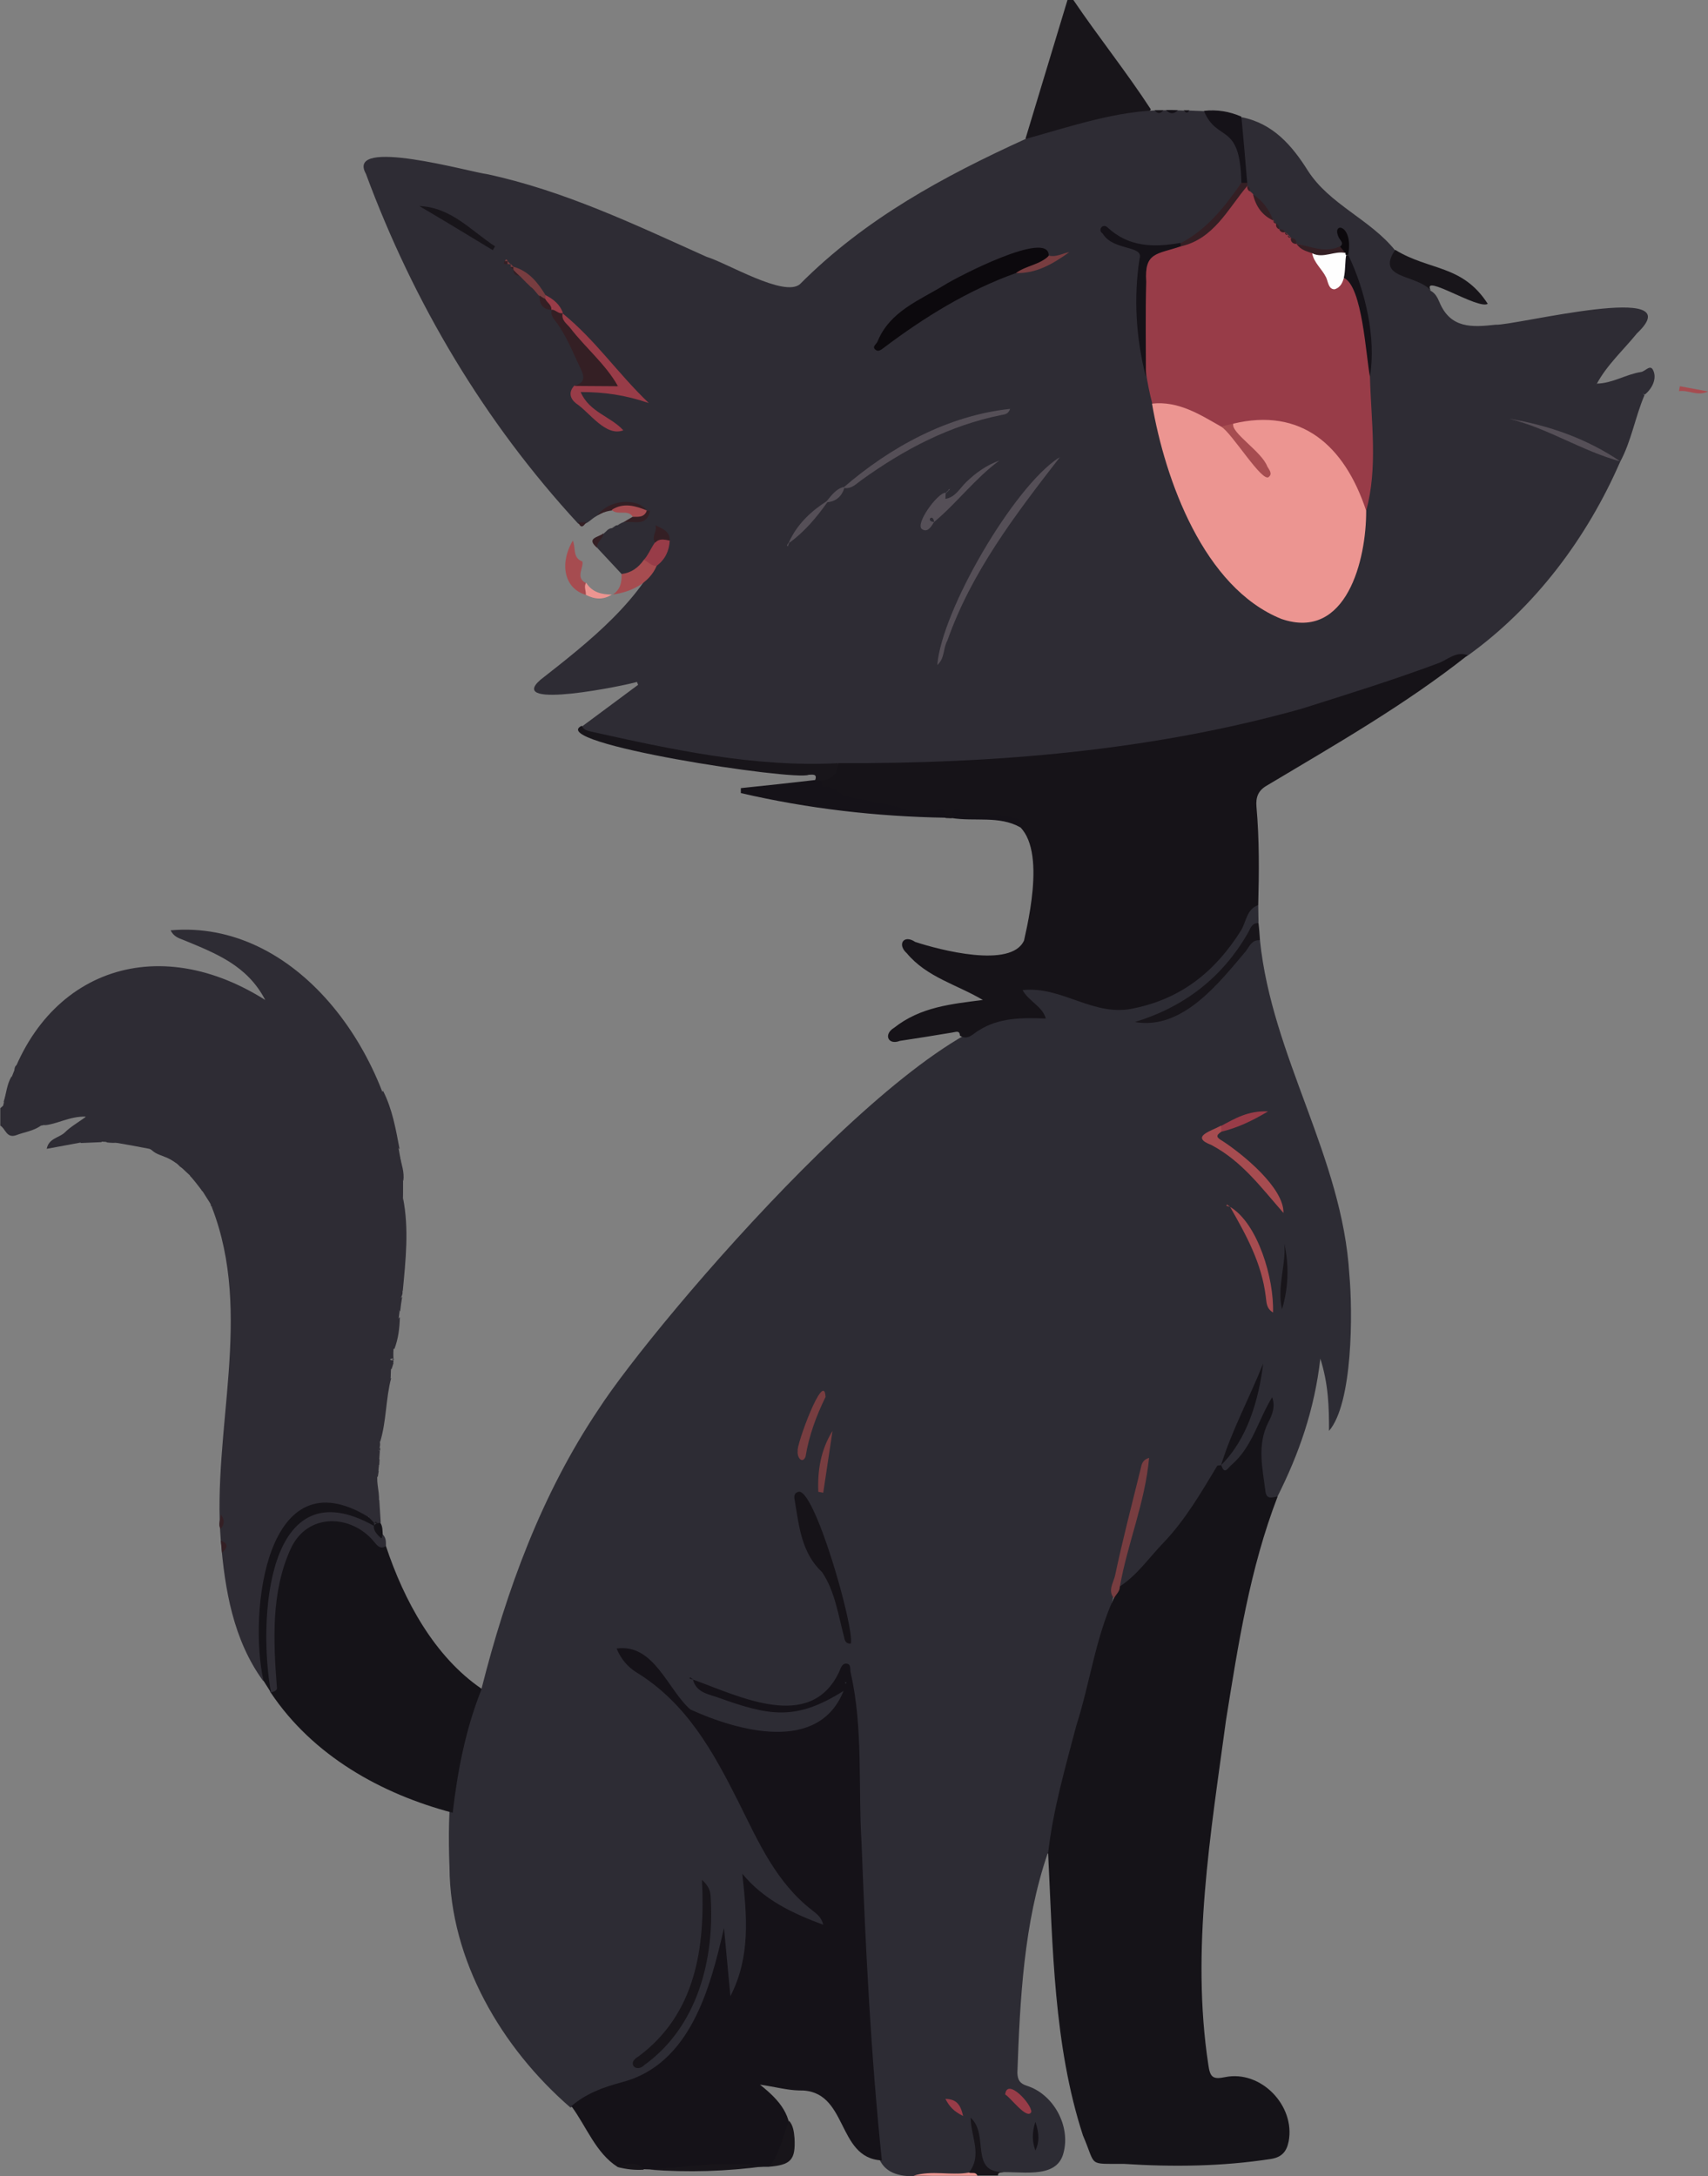 <?xml version="1.0" encoding="utf-8"?>
<!-- Generator: Adobe Illustrator 27.8.1, SVG Export Plug-In . SVG Version: 6.00 Build 0)  -->
<svg version="1.1" baseProfile="tiny" id="Layer_1" xmlns="http://www.w3.org/2000/svg" xmlns:xlink="http://www.w3.org/1999/xlink"
	 x="0px" y="0px" viewBox="0 0 588.6 749.9" overflow="visible" xml:space="preserve">
<rect x="0" y="0" width="588.6" height="749.9" fill="#808080" stroke="none"/>
<g>
	<path fill="#2D2C34" d="M433.6,311.9c0,2,0.1,4,0.1,6c-8.7,15.3-21,28.1-38.2,33.9c14.1-3,24.1-13.6,32.6-24.4
		c1.5-2,2.5-5.1,6.1-3.4c4.1,40.2,28.4,74.7,30.8,115.2c1.2,13,1.2,44.4-7,53.9c0-8.3-0.2-16.1-3-24.9c-2,17.6-7.4,32.9-14.8,47.6
		c-3.8,1.8-4.6,1.4-5.6-2.9c-2.4-10.1-1.4-17.7,2.8-27.3c0,1.9-13.3,28.9-17,19.7c6.4-9.5,11.4-22.9,14.2-33.1
		c-7.4,26.8-24.7,53.6-44.8,73.4c-1.2,1.3-2.6,2.8-4.6,0.9c1.1-13.6,6.8-26.5,9.1-40c-9,43.3-23.4,85.2-31.3,128.8
		c-0.1,1.4,0.1,3.1-2,3.5c-8.2,24-9.5,50.3-10.4,75.5c0.1,2.6,0.9,3.7,3.3,4.5c9.2,2.9,15.1,13.9,12.6,23.1
		c-2.4,9.7-15.8,5.9-23.2,6.8c-8.1,1.9-5.5-8.9-7.1-13.6c0.3,4.6,3.3,13.2-3.4,14.3c-9.4-1.7-26.2,5.4-30.2-6.4
		c-7.7-54.8-4.2-111.1-11.3-165.7c-12.9,18.8-36.9,11.5-53.1,1.5c13.2,8.2,33.6,15.9,47.3,4.9c1.3-1.1,3-2.9,4.8-1.9
		c1.3,0.8,1,2,0.6,3.1c-5.2,13.3-22.3,15.3-34.5,12.1c-28.6-3.8-24.8-23.8-41.8-27.7c1.8,3.4,4.1,5.2,6.5,6.9
		c26,16.6,32.7,48,50,71.8c2.1,4.4,15,11.3,12.6,15.5c-1.3,1.7-3.4,0.3-5-0.5c-7.6-3.6-15.8-6.4-21.3-13.9c1,12.1,1.8,24.4-2.2,36
		c-0.6,1.5-1.1,3.8-2.9,3.6c-4.2-0.6-2.8-16.1-3.4-20.4c-1.9,18.8-10.1,39.4-27.5,47.9c-8.2,3.4-17,5.5-24.8,10.1
		c-23.7-20.5-41.5-50.7-41.7-82.8c-0.8-20.4,0.2-43.5,11-61.4c8.6-34,20.7-67.2,40.4-96.5c19.2-29.8,117.3-144.8,151.3-135.5
		c-0.9-4.5-6.4-4.8-5.7-8.9c2.8-3.1,8.7-1.1,12.3-0.1c11.3,4.4,24.2,8.1,35.7,2.4c13.1-5.6,22.4-15.2,29-27.7
		C429.9,313.9,430.1,310.8,433.6,311.9z"/>
	<path fill="#18151A" d="M369.9,0c8.6,12.7,18.3,24.8,26.7,37.7c-1.2,1.9-3.3,2.2-5.2,2.4c-11,1.1-21.5,4.3-31.9,7.6
		c-2,0.6-4,1.9-6.1,0.1c4.8-16,9.7-31.9,14.5-47.9C368.5,0,369.2,0,369.9,0z"/>
	<path fill="#18151A" d="M333.9,748.7c4.7-6,0.7-12.2,0.6-18.9c6.5,5.8-0.5,18.9,11.3,18.7c-0.7,0.3-1.9-0.1-1.9,1.2
		c-2.3,0-4.7,0-7,0C336.1,748.8,334.7,749.8,333.9,748.7z"/>
	<path fill="#2E2C34" d="M14.1,387.9c-2.6,1.9-5.7,2.2-8.5,3.3c-3.4,1.2-3.7-2.3-5.5-3.3c0-2,0-4,0-6c0.4-0.3,0.8-0.7,1.1-1
		c1.3-0.2,2,0.8,2,1.7C3.6,391.5,10.2,384.7,14.1,387.9z"/>
	<path fill="#EC9591" d="M333.9,748.7c1,0.4,2.4-0.4,2.9,1.1c-7.3,0-14.7,0-22,0C321.1,747.8,327.6,749.8,333.9,748.7z"/>
	<path fill="#2E2C34" d="M353.4,47.9c15.5-4.3,31.8-9.9,47.5-9.9c2.3-0.1,4.7,0,7,0.1c0.7,0.6,1.3,0.6,2,0c1.7,0.1,3.3,0.1,5,0.2
		c9.1,6.5,14.6,12.7,13.8,24.5c-8,17.5-28.4,30.7-45.7,18.8c4,4,12.5,2,10.8,9.4c-1.5,12.3-0.2,24.5,1.6,36.7
		c5.7,27.1,12.3,54.1,31.9,75.2c7.9,10.1,28.9,16.2,35.4,1.6c10-21.7,9.3-46.8,8-70.2c2.9-18.7-3.8-35.3-7.9-53
		c2.8,8-10.2,6.7-14.4,4.2c-2.3-0.9-3.8-3.1-5.6-4.7c0,0-0.4-0.3-0.4-0.3c-2.3-1.1-3.3-3.6-4.9-5.4c-2.5-4-6.5-6.9-8.3-11.3
		c-0.2-7.7-3.8-16.1-1.3-23.4c10.8,2.1,17.4,9.8,22.8,18.4c7.5,11.7,21.4,16.7,30.1,27.5c-2.5,10.2,8.8,6.6,12.2,13.9
		c1.6,0.8,2.4,2.4,3,3.8c3.8,9.3,11.3,8.8,19.4,7.9c6.5,0.4,68.2-15.4,48.7,3c-4.7,5.8-10.3,10.8-13.9,17.5c0,3.2-2.3,2.4-4.2,2.6
		c6,1.3,17-4,20.7,1.2c-3.2,7.5-4.5,15.8-8.4,23c-12.1-5.8-24.2-11.7-37.5-14.4c13.3,2.7,25.3,8.9,37.5,14.4
		c-11.4,26.2-29.3,50.1-52.6,66.8c-27.1,11.6-55.4,20.1-84.1,26.5c-71.3,13-146.3,19.9-217,1.2c-1.8-0.3-4.3-0.3-4.1-3.3
		c6.5-4.8,12.9-9.6,19.4-14.4c-0.1-0.3-0.3-0.7-0.4-1c-3.4,1.1-45.3,9.8-33.3-0.7c16.7-13.1,35.5-27.7,43.3-47.7
		c-0.2-2.6-2.6-3.2-4-4.7c-3-10-13.5-8.3-20.7-3.6c-1.6,1.1-3.5,3.3-5.6,2.1c-32.2-34.9-56.6-75.9-73.1-120.5
		c-7.2-12.9,36.3-0.5,41.7,0.1c26.6,5.7,51,17.4,75.7,28.5c7,2.1,26.8,14.1,32.2,9.4C298.1,75.4,325.1,60.8,353.4,47.9z"/>
	<path fill="#2E2C34" d="M14.1,387.9c-11,0.8-9.2,3.3-13-7c10.6-44.6,50.7-61.3,90.3-36.3c-6.2-11.9-16.9-16-28-20.6
		c-1.9-0.7-3.6-1.3-4.6-3.4c42.7-3.8,76.3,41.1,80.1,86.3c0.1,11.1-0.7,22.2-0.9,33.3c0,1.6-0.8,3.3,0.7,4.7c0.4,2.7-3.2,4.3-1,7
		c-0.5,5.4-2.5,10.7-2.1,16.3c-0.4-0.1-0.9,0-1.2,0.3c0.4,0.3,0.8,0.3,1.2,0.2c0,0.4,0,0.7-0.1,1.1c-1.1,1.5-0.7,3.4-0.9,5.2
		c-3.2,2.1-0.8,5.8-2.7,8.6c-1.5,2.3-0.5,6-2.8,8.6c-1.2,1.9,2.8,3,1.7,6.8c-0.8,0.4-0.5,0.7,0.1,1c-0.1,1-0.1,2-0.2,3
		c-0.6,0.6-0.8,1.3-0.1,2c-0.1,0.7-0.1,1.3-0.2,2c-1.1,3,0.4,6.7,0.2,10c-1.7,3.3-3.6,8.8-8.1,5c-17.4-10.4-29.6,10-31.1,25.2
		c-1.6,8.9-1.9,17.8,0.3,26.6c0.5,1.9,0.9,4-1,5.5c-10.4-14.3-13.2-31.6-14.6-48.3c-3.1-38.1,11.3-78-3.1-115
		c0.3-0.4,0.2-0.7-0.3-0.8l0,0.1c-0.7-1.8-0.7-4.2-3.1-4.9l0.3-0.3l-0.3,0.3c-1-2-1.5-4.3-4-5c0.1-0.1,0.2-0.2,0.2-0.2
		c-0.1,0.1-0.2,0.2-0.2,0.2c-0.3-2.1-2.3-2.4-3.6-3.4c-1.2-1.3-2.6-2.2-4.2-2.9c-2-0.8-3.9-2.2-5.9-3l0,0c-4.4-3.9-9.8-1.7-15-2.4
		c-0.6-0.5-1.3-0.7-2-0.1c-2.3,0.1-4.7,0.2-7,0.3c-1.9-2.7-0.5-5,1-7.2C32.9,379.4,16.4,387.9,14.1,387.9z"/>
	<path fill="#161318" d="M288.9,263c53.7,0.2,107.9-4.2,159.8-18.8c15.8-5,31.6-9.9,47.1-15.7c3.2-1.2,6-4.2,10-2.7
		c-21.6,17.1-45.6,30.8-69.2,44.9c-3,1.7-3.9,4-3.6,7.4c1,11.3,0.9,22.5,0.6,33.8c-4,1.4-4.1,5.7-5.9,8.7
		c-8.7,13.9-20.3,23.4-36.6,26.8c-14.1,3.4-24.9-7.7-38.7-6.2c2.1,3.9,6.8,5.5,8,9.8c-8-0.3-16.1-0.4-23.1,4.1
		c-1.9,1-3.7,3.6-6.5,1.8c-0.1-2-1.5-1.2-2.5-1.1c-6.1,1-12.1,2-18.2,2.9c-4.1,1.6-5.7-2.3-2-4.5c9.1-7.2,19.7-8.2,30.6-9.6
		c-8.9-5.3-19.3-7.8-26.2-16.1c-3.4-3-1.1-6.6,2.9-3.9c8.2,2.7,33.1,9.3,37.5-0.5c2.5-11.1,8.5-39.4-7.2-42
		c-5.3-0.4-10.6,0.6-15.8-1.3c-0.8-0.3-1.5,0.6-2,1.2c-0.7,0-1.3-0.1-2-0.1c-0.6-0.6-1.2-1.4-2.1-1.3c-10.7,1.9-20.4-3.4-30.7-4.5
		c-3.6-0.4-6.5-3.2-10.1-3.9C279.5,268.7,287.8,266.1,288.9,263z"/>
	<path fill="#151318" d="M156,624.7c-24.7-6.5-48.2-19.7-62.7-41.4c1.3-15.3-1.7-31,4-45.8c7.4-19.1,22.5-18.2,35.7-4.7
		c6.2,18.7,16.7,38.1,33,49.2C160.5,595.7,157.7,610.1,156,624.7z"/>
	<path fill="#151218" d="M282.9,269c0.2,0.8,0.4,1.6,0.6,2.3c3.6-0.9,5.7,2.6,8.5,3.2c7.5,1.6,15,2.5,22.3,5.2
		c2.4,0.9,5.5,0.5,8.3-0.5c2.2-0.8,3.5,0.1,3.4,2.6c-23.9-0.4-47.5-3.1-70.7-8.5c0-0.6,0-1.1,0-1.7c8.6-0.9,17.1-1.8,25.7-2.8
		C281.6,268.3,282.3,268.4,282.9,269z"/>
	<path fill="#18151A" d="M282.9,269c-0.7,0-1.3-0.1-2-0.1c0.9-2.4-1-1.9-2.2-1.9c-4.7,2.2-91.1-10.9-78.2-16.9
		c0.5,1.2,1.5,1.6,2.7,1.9c28.2,6.3,56.6,12.5,85.6,11C288.7,266.8,286.6,268.7,282.9,269z"/>
	<path fill="#2E2C34" d="M133,532.8c-2,1.3-3.1-0.3-4.1-1.5c-7.7-9.4-23-10.3-28.8,2.6c-6.7,14.8-5.9,31.5-4.7,47.3
		c0.4,1.6-1.3,1.8-2.2,2.1c-6.6-21.3-3.8-77,31.7-60.3c1,0.6,2.1,0.9,3.1,1.5c1.9,0.9,2,3.3,3.9,4.3C133.1,530,133,531.4,133,532.8z
		"/>
	<path fill="#2E2C34" d="M224,176c3.6,0.5-0.2,3.9,2,5c3.8,4.9-5.4,20-11.7,16.9c-2.8-3-5.5-5.9-8.3-8.9c-1.9-2.7,0.9-3.6,2-5.1
		c0.9-0.7,1.7-1.9,2.9-1.9c0.7-0.3,1.2-1.1,2-1C216.1,178.6,220.9,179.3,224,176z"/>
	<path fill="#2E2C34" d="M138.8,444.9c-1-0.2-2.6,0.4-2.5-1.5c1.2-10-0.1-20.8,2.6-30.5C141,423.5,139.8,434.3,138.8,444.9z"/>
	<path fill="#A64C50" d="M201.9,205c-7.3-2.1-9.3-10.5-4.5-18.7c1.1,2.5-0.2,5.9,3.3,7.2c0.5,2.1-2.5,5.6,1.2,7.4
		C202,202.2,203.1,203.6,201.9,205z"/>
	<path fill="#A64C50" d="M214.2,197.8c3.4-0.4,5.8-2.2,7.7-4.9c2-0.5,3.4,0.5,4.4,2.1c-2.6,6.1-9,9.1-15.3,9.9l0,0.1
		C213.8,203.3,214.3,200.7,214.2,197.8z"/>
	<path fill="#2E2C34" d="M131,496.9c-3.4-2.4-6.4-4.8-0.7-8c-1.8-3.8,2.7-6.7,1.4-10.5c-0.8-2.2,1.3-3,3.1-3.5
		C132.9,482.1,133.2,489.7,131,496.9z"/>
	<path fill="#151218" d="M327.9,281.9c-0.1-2.4,1.2-3.9,3.2-2.6c4,2.6,8.3,1.4,12.5,1.6c2,0.2,11.4,1.2,8,4.2
		C344.3,281,335.8,283.2,327.9,281.9z"/>
	<path fill="#2E2C34" d="M137.7,396c-2.2-1.9-4.1-3.8-3.4-7.3c0.7-4.4-5.6-8.6-2.3-12.8C135.2,382.2,136.4,389.1,137.7,396z"/>
	<path fill="#341F24" d="M205.9,177.6c3.8-5.4,13.7-6.3,17-1.6C217.1,176.6,211.3,174.3,205.9,177.6z"/>
	<path fill="#A64C50" d="M210.8,175.7c4.1-2.6,8.1-1.4,12.1,0.2c0,0,0,0,0,0c-0.5,3.2-2.5,3.1-4.9,2.1
		C216.3,175.4,212.8,177.8,210.8,175.7z"/>
	<path fill="#2E2C34" d="M127,522.8c-0.1-2.8,1.3-4.7,3.7-6c0.2,2.6,0.3,5.3,0.5,7.9c-0.8,0.8-2-0.1-3,0.3
		C127.3,524.5,126.3,524.1,127,522.8z"/>
	<path fill="#2E2C34" d="M135.9,464.9c-2.5-0.7-0.2-9.4,1.9-11C137.7,457.6,137.3,461.3,135.9,464.9z"/>
	<path fill="#2E2C34" d="M139,406.9c-2.6-2.5-5-4.9-1.2-8.3C138.4,401.3,139.4,404,139,406.9z"/>
	<path fill="#EC9591" d="M201.9,205c0.1-1.4-0.8-2.8,0.1-4.2c2.1,3.4,5.4,4.1,9,4.1c0,0,0-0.1,0-0.1C208,206.8,205,206.6,201.9,205z
		"/>
	<path fill="#2E2C34" d="M4,370.9c2,3.9-0.4,6.4-2.8,9C2.2,376.9,2.3,373.7,4,370.9z"/>
	<path fill="#341F24" d="M218,178.1c1.9,0,4,0.3,4.9-2.1c0.4,0,0.7,0,1.1,0c-1.1,5.8-5.8,3.3-9.1,4C215.9,179.3,217,178.7,218,178.1
		z"/>
	<path fill="#151318" d="M129.9,524.9c0.4,0,0.8-0.1,1.2-0.1c0.8,1.3,0.7,2.7,0.8,4.1c-0.3,0.4-0.2,1.7-0.8,1
		c-1.1-1.1-2.6-2.5-2.2-4.3c0.2-0.2,0.4-0.4,0.6-0.6C129.6,525,129.9,524.9,129.9,524.9z"/>
	<path fill="#2E2C34" d="M137.9,451.9c-3.5-2.2-1.2-3.6,0.7-5C138.3,448.5,138.1,450.2,137.9,451.9z"/>
	<path fill="#341F24" d="M207.9,183.8c0.1,2-2.6,2.9-2,5.1C201.6,185.3,206.4,185.2,207.9,183.8z"/>
	<path fill="#2E2C34" d="M130.2,508.9c-2.9,0-2.1-2.4,0.3-2C130.4,507.5,130.3,508.2,130.2,508.9z"/>
	<path fill="#2E2C34" d="M130.7,504.9c-0.8-0.2-2.3,0.3-2.2-1.1c0.1-1.3,1.5-0.8,2.3-0.9C130.8,503.5,130.7,504.2,130.7,504.9z"/>
	<path fill="#2E2C34" d="M6,366.9c1.6,1.6,0.3,1.8-1,2C5,368.1,5.1,367.3,6,366.9z"/>
	<path fill="#2E2C34" d="M134.9,471.9c-1.3-1.2-0.5-1.8,0.7-2.2C135.4,470.4,135.2,471.1,134.9,471.9z"/>
	<path fill="#2E2C34" d="M7.9,362.9c1.7,1.6,0.4,1.8-0.9,2C7.3,364.2,7.6,363.5,7.9,362.9z"/>
	<path fill="#341F24" d="M199.3,180c0.9,0,1.8,0,2.7,0C201.1,181.4,200.2,182.3,199.3,180z"/>
	<path fill="#2E2C34" d="M131,499.9c-0.4-0.1-0.9-0.3-1.3-0.4c0.4-0.2,0.8-0.4,1.3-0.6C131,499.2,131,499.5,131,499.9z"/>
	<path fill="#341F24" d="M211.9,181.1c-0.4,0.3-0.8,0.5-1.1,0.8C211.2,181.6,211.5,181.4,211.9,181.1z"/>
	<path fill="#2E2C34" d="M135.7,468.6c-0.3,0-0.5-0.1-0.8-0.1c0.3-0.1,0.5-0.2,0.8-0.3C135.8,468.2,135.7,468.6,135.7,468.6z"/>
	<path fill="#341F24" d="M209.9,182.2c-0.3,0.3-0.7,0.5-1,0.8C209.2,182.7,209.6,182.4,209.9,182.2z"/>
	<path fill="#341F24" d="M213.9,180.1c-0.4,0.3-0.8,0.5-1.1,0.8C213.2,180.6,213.5,180.4,213.9,180.1z"/>
	<path fill="#341F24" d="M204,178.6c0.3-0.2,0.6-0.4,0.9-0.7C204.6,178.2,204.3,178.4,204,178.6z"/>
	<path fill="#151318" d="M420.9,504.9c1,3.5,2.3,1,3.3,0.1c7.4-6.3,9.3-15.5,14.2-23.5c1.2,3.3,0,6.1-1.3,8.6c-4,7.9-2,15.9-1,23.9
		c0.4,2.9,2.4,2,4.2,1.7c-9.6,24.9-13.6,51-17.8,77.1c-5.3,39.2-12.1,79.2-6.1,118.7c0.6,4.3,1.5,5.2,5.8,4.3
		c12.3-2.5,24.2,9.8,21.9,22.1c-0.7,3.6-2.4,5.5-6.1,6.1c-16.8,2.6-33.8,2.8-50.7,1.7c-12.7-0.1-9.4,1.1-14.1-9.8
		c-10.1-31-10.4-65-12-97.3c1.7-15,5.9-29.4,9.7-43.9c4.7-14.6,6.6-30.2,13-44.1c-0.4-1.9,0.6-3,2-3.9c6-3.9,10-9.8,14.9-14.9
		c7.6-7.9,13.1-17.4,18.7-26.7C419.7,505,420.4,505,420.9,504.9L420.9,504.9z"/>
	<path fill="#18151A" d="M493,100c-5.2-5.6-19-3.8-12.2-13.9c11.9,7.3,23.1,5,31.9,18.6C509.4,106.8,489.9,94,493,100z"/>
	<path fill="#18151A" d="M434.2,324c-2.7-0.2-3.5,1.9-4.8,3.7c-9.3,11-21.9,27.4-38.3,24.5c17-5.2,30.1-15.3,38.9-30.6
		c0.9-1.5,1.3-3.6,3.7-3.5C433.9,319.9,434.1,322,434.2,324z"/>
	<path fill="#2E2C34" d="M566.8,136c-2.1-1.3-4.6-1.5-6.8-0.9c-5.8,1.7-11.8-0.1-18.4,1.8c2.9-6.8,6.2-0.6,8.7-4.7
		c5.4-0.1,10-3.2,15.2-4c1.5-0.2,3.2-2.8,4.2-0.6C571.1,130.5,569.3,134,566.8,136z"/>
	<path fill="#151218" d="M427.8,63c-0.4-21.3-8.4-13.7-12.9-24.8c4.5-0.5,8.8,0.2,12.9,2c0.7,7.6,1.4,15.2,2,22.8
		C429.2,63.6,428.5,63.5,427.8,63z"/>
	<path fill="#A64C50" d="M578.9,133.1c3.2,0.6,6.5,1.2,9.7,1.8c-3.6,1.8-6.6-0.6-10-0.1C578.7,134.2,578.8,133.6,578.9,133.1z"/>
	<path fill="#151218" d="M405.9,38c-1.4,1.4-2.7,1.4-4.1-0.1C403.2,37.9,404.5,37.9,405.9,38z"/>
	<path fill="#18151A" d="M400.9,38c-1,1.3-2,1.3-3,0C398.9,38,399.9,38,400.9,38z"/>
	<path fill="#151218" d="M409.9,38c-0.6,1.1-1.3,1-2,0C408.5,38,409.2,38,409.9,38z"/>
	<path fill="#151218" d="M264.8,746.7c-17.3,0-34.8,2.2-51.9,0.1c-7.6-4.8-10.8-14-16-21c5-4.3,10.9-6.5,17.3-8.2
		c23.6-6.1,30.5-32.2,35.3-53.2c0.8,8.8,1.5,16.2,2.2,23.5c7-13.5,5.7-27.6,4.1-42.2c7.3,8.9,17.1,13.6,27.9,17.6
		c-0.6-2.6-2.3-3.8-3.7-4.9c-12.6-9.7-18.7-23.8-25.5-37.4c-8.7-17.3-17.9-34.1-35.2-44.7c-2.9-1.8-5.3-4.5-6.8-8.2
		c12.9-1.8,17.6,14.2,25.4,21c16,7.3,44.1,15.4,52.8-6.4c-16.6,10.5-25.7,8.6-43.5,2.2c-3.2-1.1-7.3-1.7-8.4-6.1l0,0
		c15.7,5.6,40.5,18.4,50.4-2.7c0.5-1.1,0.9-2.9,2.5-2.8c1.8,0.2,1.1,2.1,1.5,3.3c4.3,19.1,2.5,39,3.7,58.4
		c1.4,36.6,3.2,73.1,7,109.5c-15.9-0.7-11.4-24.6-28.6-24.1c-4-0.1-7.9-1.2-13.4-2c7.3,5.8,11,10.7,10.5,19.2
		C273.3,745.1,270.9,744.1,264.8,746.7z"/>
	<path fill="#161318" d="M293.2,566.4c-1.7,0.1-2.1-1-2.3-2.2c-2-7.5-3.2-16-7.6-22.4c-7.1-6.7-7.9-15.7-9.4-24.6
		c-0.2-1-0.5-2.5,1-3C280.3,511.1,294.6,561.3,293.2,566.4z"/>
	<path fill="#18151A" d="M241.9,647.8c2.4,2.2,2.9,3.9,3,5.8c1.4,21.5-4.5,44.8-22.8,58c-2.8,2.9-6.3-0.6-2.1-2.9
		C239.8,694,243.1,671.1,241.9,647.8z"/>
	<path fill="#A64C50" d="M420.9,390c-2.2,1.4-1.5,2.1,0.4,3.2c6.9,4.5,21.2,16.1,21,24.8c-7.8-8.9-14.3-17.8-24.8-23.4
		c-7.6-2.9-0.1-4.8,3.3-6.7C421.4,388.6,421.5,389.3,420.9,390z"/>
	<path fill="#773D40" d="M385.9,546.9c0,1.6-1.4,2.6-2,3.9c-2.3-2.7-0.1-5.5,0.4-8c2.6-12.3,5.8-24.5,8.8-36.7
		c0.3-1.3,0.5-3,2.9-3.7C394.6,517.9,388.5,532,385.9,546.9z"/>
	<path fill="#A64C50" d="M423.9,415.9c9.6,5.7,15.2,24.8,14.8,36.4c-2.5-1.5-2.2-3.8-2.5-5.5C434.8,435.3,429.5,425.7,423.9,415.9
		L423.9,415.9z"/>
	<path fill="#151318" d="M420.8,504.9c3.7-12,9.8-23.2,14.5-35C433.8,482.3,429.9,495.9,420.8,504.9
		C420.9,504.9,420.8,504.9,420.8,504.9z"/>
	<path fill="#773D40" d="M274.9,500c-0.6-1.7,9.1-28.3,9.6-18.6c-3.2,6.5-5.7,13.3-6.9,20.6C276.5,504.6,274.6,502.3,274.9,500z"/>
	<path fill="#773D40" d="M282,514.1c-0.3-7.3,0.8-14.4,4.9-21c-1.1,7.1-2.1,14.2-3.2,21.3C283.2,514.3,282.6,514.2,282,514.1z"/>
	<path fill="#18151A" d="M442.6,428.6c1.7,7.6,1.4,15.2-0.8,22.6C440,443.6,443.2,436.1,442.6,428.6z"/>
	<path fill="#983C48" d="M420.9,390c0-0.7,0-1.3-0.1-2c4.7-2.5,9.3-5.3,16.2-5C431.3,386.4,426.3,388.7,420.9,390z"/>
	<path fill="#983C48" d="M346.4,721.8c0.6-6,9.2,3.3,9,6C354,730.8,348,722.5,346.4,721.8z"/>
	<path fill="#151218" d="M356.8,741.1c-1-2.9-1.3-5.8,0-9.9C358.2,735.4,358.2,738.2,356.8,741.1z"/>
	<path fill="#983C48" d="M331.9,729.2c-3.2-1.6-4.7-3.2-6.1-5.9C329.6,723.4,331,725.2,331.9,729.2z"/>
	<path fill="#A64C50" d="M423.9,415.9c-0.4-0.1-0.9-0.3-1.3-0.4c0.1-0.1,0.2-0.3,0.3-0.4C423.2,415.4,423.5,415.6,423.9,415.9
		C423.9,415.9,423.9,415.9,423.9,415.9z"/>
	<path fill="#151218" d="M238.9,578.8c-0.4-0.1-0.9-0.2-1.3-0.4c0.1-0.1,0.2-0.3,0.2-0.4C238.2,578.3,238.6,578.6,238.9,578.8
		C238.9,578.8,238.9,578.8,238.9,578.8z"/>
	<path fill="#151318" d="M127,522.8c0.8,0.8,1.6,1.6,2.4,2.5c-0.1,0.2-0.3,0.4-0.4,0.6c-37.4-21.1-40.1,33-35.6,57.4
		c-0.9-1.4-1.7-2.7-2.6-4.1C85.6,555.9,91.6,501.1,127,522.8z"/>
	<path fill="#2E2C34" d="M15,387.8c3.7-1.8,6.5-5.3,11.3-4.8c4.9,0.6,4.9,0.3,2.6,5.9c-0.7,1.6-1,3.2-0.9,4.8
		c-3.8,0.7-7.7,1.4-11.9,2.2c0.7-3.7,4.4-3.8,6.3-5.7c1.9-1.9,4.4-3.3,7.3-5.4C23.9,384.6,19.7,387.5,15,387.8z"/>
	<path fill="#18151A" d="M223.9,747.7c12.6-1.1,26.9-3,39.7-1.2C250.4,748.3,237.2,748.7,223.9,747.7z"/>
	<path fill="#18151A" d="M264.8,746.7c3.5-2.9,5.2-11.3,7.1-15.9c1.5,1.7,1.7,3.9,1.9,6C274.2,744.3,272.6,746.1,264.8,746.7z"/>
	<path fill="#2E2C34" d="M40,393.8c3.1-2.3,10.3-1,12,2.2C48,395.2,44,394.5,40,393.8z"/>
	<path fill="#18151A" d="M212.9,746.8c3.1-1,6.3-2.5,9,0.9C218.9,747.9,215.9,747.6,212.9,746.8z"/>
	<path fill="#2E2C34" d="M65.6,405.3c4.4-0.8,3.7,2.5,4,5C68.3,408.6,67,406.9,65.6,405.3z"/>
	<path fill="#2E2C34" d="M69.6,410.2c4-0.3,3.3,2.5,3.1,4.9C71.7,413.5,70.7,411.9,69.6,410.2z"/>
	<path fill="#2E2C34" d="M62.1,401.9c2.3,0,4.6-0.1,3.6,3.4C64.4,404.1,63.2,403,62.1,401.9z"/>
	<path fill="#2E2C34" d="M51.9,395.9c2.2,0,4.3,0.1,5.1,2.8C55.1,398,53.2,397.5,51.9,395.9z"/>
	<path fill="#341F24" d="M76.1,530.9c2.9,1.1,2.2,2.6,0.4,4.2C76.4,533.7,76.3,532.3,76.1,530.9z"/>
	<path fill="#341F24" d="M76.1,521.9c1.3,1.7,1.4,3.4-0.1,5C75,525.2,76.1,523.5,76.1,521.9z"/>
	<path fill="#2E2C34" d="M35,393.4c-0.2-3.1,2.3-2.6,2,0.1C36.3,393.5,35.7,393.5,35,393.4z"/>
	<path fill="#2E2C34" d="M57.8,398.9c1.5-0.1,3-0.2,3.1,2C59.9,400.2,58.9,399.6,57.8,398.9z"/>
	<path fill="#2E2C34" d="M72.7,415.1c0.7,0,1,0.2,0.3,0.8C72.7,415.7,72.6,415.4,72.7,415.1z"/>
	<path fill="#983C48" d="M472.1,129.8c0.4,15.3,2.8,31.4-1.3,46.2c-2.6-0.4-2.5-2.7-3.2-4.4c-6.2-17-23.5-32-42.2-24.2
		c-1.5,0.4-3,0.8-4.6,0.5c-7.5-4.2-15.4-6.9-23.7-8.8c-3.7-14-4.1-29.4-3.2-44.1c0.6-7.7,1.2-7.9,8.5-9.8
		c10.8-1.5,18.1-9.4,23.7-17.9c0.9-1.4,1.2-3.6,3.8-3.2l0-0.1c0.7,0.5,0.5,1.4,1,2l0,0c0.4,0.3,0.7,0.6,1,1l0,0
		c2.4,4.4,6.7,7.7,9,12c1.6,0.6,2.9,1.6,4,3c0.7,0.6,1.4,1.2,2,2l0,0c10.3,2,8.9,17.5,17.2,11.4C471,99,471.9,122.1,472.1,129.8z"/>
	<path fill="#EC9591" d="M397,139.1c9.1-1,16.4,3.7,23.8,7.9c7.2,3.2,9,10.5,15.1,15.3c-1.3-5.9-13.7-12.4-10.9-16.3
		c23.3-5.6,38.3,7.3,45.8,30c0.1,16.7-6.7,45-29.2,37.3C414.8,202.5,401.5,165.3,397,139.1z"/>
	<path fill="#0C090D" d="M350.1,94.1c-16.5,5.9-31.7,15.3-45.6,25.8c-0.8,0.6-1.8,1.4-2.7,0.7c-1.5-1.1,0.2-1.9,0.6-2.9
		c4.3-10.5,14.5-14.2,23.1-19.5c4.1-2.6,35.9-19.2,35.9-10.2C359.1,92.9,354.1,92.6,350.1,94.1z"/>
	<path fill="#983C48" d="M193.9,108c11.6,9.5,18.7,20.4,29.7,30.9c-8.2-2.8-15.4-3.8-23.5-3.8c3,7,10.4,8.4,14.7,13.2
		c-6.1,2.3-11.6-6.2-16.3-9.3c-2-1.6-2.7-3.8-0.6-6.1c4.6-0.7,10.2-2.9,14.5-0.2c0.1,0,0.1-0.4-0.3-0.6
		c-6.7-5.9-11.3-13.7-17.7-19.8C193.2,111.1,192.5,109.6,193.9,108z"/>
	<path fill="#151218" d="M406.9,84.9c-8.2,2.8-12.6,1.9-11.9,12.2c-0.3,10.9-0.1,21.9-0.1,32.8c-3.4-13.2-4.3-27.2-2.2-40.7
		c1.6-4.8-9-2.6-12.7-8.7c-1.9-1.3,0.1-3.7,1.7-2.1c7.3,6.8,16,6.9,25.1,5.3C407.2,84.1,407.2,84.8,406.9,84.9z"/>
	<path fill="#554F57" d="M364.9,158c-15,19.4-30.1,39.1-38.4,62.7c-1.6,2.9-0.8,6-3.5,8.5c1.5-18.8,26.2-61.2,41.8-71.4L364.9,158z"
		/>
	<path fill="#341F24" d="M193.9,108c-0.5,2.4,1.4,3.5,2.6,5c5.2,6.8,12.3,12.6,16.4,20l-0.1,0.1c-5,0-10-0.1-14.9-0.1
		c2.9-1,4-2.1,2.3-5.7c-2.8-5.9-5.1-12-9.2-17.2c-0.7-0.9-1.2-2-0.9-3.2C191.8,105.9,192.9,107,193.9,108L193.9,108z"/>
	<path fill="#554F57" d="M290.8,167.9c16.1-13.9,35.9-24.7,57.3-27c-0.6,1.8-1.8,1.9-2.9,2.1c-18,3.6-33.7,11.9-48.4,22.5
		c-1.7,1.2-3.3,3-5.7,2.7L290.8,167.9z"/>
	<path fill="#554F57" d="M321.9,179.9c-1,1.6-2.2,3.7-4.1,2.5c-2.7-1.6,5.2-12.5,8-12.6l0.1,0.1c0,0.6-0.1,1.3-0.1,1.9l0.1,0.1
		c3.4-0.6,4.9-3.7,7.1-5.8c3.3-3.2,7-5.8,11.4-7.4C336,164.9,329.8,173.3,321.9,179.9L321.9,179.9z"/>
	<path fill="#151218" d="M472.1,129.8c-1.4-7.2-2.6-31-8.9-34c-1.7-1.5-0.9-8.5,1.5-7.8C470.5,100.2,474.3,116.3,472.1,129.8z"/>
	<path fill="#18151A" d="M144.5,71c11.1,0.5,17.8,8.5,26.1,13.9c-0.3,0.4-0.5,0.9-0.8,1.3C161.4,81.1,153,76,144.5,71z"/>
	<path fill="#554F57" d="M558.4,159c-13.1-3.5-24.9-11.4-38.3-14.7C533.8,146.6,546.7,151.1,558.4,159
		C558.4,159,558.4,159,558.4,159z"/>
	<path fill="#341F24" d="M406.9,84.9c0-0.4,0-0.7,0-1.1C416,79,422.1,71.2,427.8,63c0.7,0,1.4,0,2.1,0c0,0.4-0.1,0.7-0.1,1.1
		C423.1,72.1,418.2,82.4,406.9,84.9z"/>
	<path fill="#983C48" d="M226.3,195c-1.9,0.1-2.9-1.4-4.4-2.1c2.6-2.6,4.6-11.1,8.9-6.6C230.6,189.9,229.2,192.8,226.3,195z"/>
	<path fill="#773D40" d="M350.1,94.1c3.5-2.6,8.2-2.8,11.4-6c2.5,0.6,4.6-0.8,7-1.2C362.9,90.9,357.2,94.3,350.1,94.1z"/>
	<path fill="#554F57" d="M285.1,173.1c-3.7,5.2-7.8,10.1-13,13.9l-0.2-0.2c2.8-6.1,7.4-10.5,13-14.1L285.1,173.1z"/>
	<path fill="#773D40" d="M182.9,98.9c-0.6-0.7-1.4-1.3-2-2l0,0c-0.4-0.3-0.7-0.7-1-1l0,0c-0.3-0.3-0.7-0.7-1-1l0,0
		c-0.8-0.5-1.5-1.2-2-2l0,0c-0.4-0.3-0.3-0.9,0-1c5.3,1.5,8.4,5.4,11.1,9.8c0.4,0.3,0.4,1,0.2,1.2
		C186.2,103.7,184.6,99.9,182.9,98.9z"/>
	<path fill="#341F24" d="M452.3,87.3c-2-0.7-4.2-1.2-5.5-3.3c5,1,9.9,3.3,15,0.9c0.8,0.6,3,0.2,1.8,2.4
		C459.8,88.8,456,89.7,452.3,87.3z"/>
	<path fill="#0C090D" d="M463.7,87.2c-0.6-0.7-1.3-1.5-1.9-2.2c1.4-1.1,0.3-1.9-0.3-2.9c-3.1-5.8,5.1-5.2,3.1,5.8
		c-0.2,0-0.6,0-0.8,0l-0.4-0.3L463.7,87.2z"/>
	<path fill="#341F24" d="M438.8,76c-3.9-1.8-6-4.9-7-9C435.2,69.2,437.4,72.3,438.8,76z"/>
	<path fill="#341F24" d="M230.8,186.3c-1.7-0.3-3.5-0.9-5,0.7c-1.5-2,0.8-4,0.1-6C228.1,182.2,230.9,182.9,230.8,186.3z"/>
	<path fill="#983C48" d="M187.9,103c0-0.4,0.1-0.9,0.1-1.3c2.7,1.4,5,3.2,6,6.2c-1.5,0.4-2.4-1.1-3.8-1.2c0,0-0.1,0.1-0.1,0.1
		C189,105.8,187.3,105,187.9,103z"/>
	<path fill="#554F57" d="M291,168.1c-0.9,2.9-2.8,4.7-6,5c0,0-0.2-0.3-0.2-0.3c1.7-2,3.2-4.3,6-5C290.8,167.9,291,168.1,291,168.1z"
		/>
	<path fill="#341F24" d="M187.9,103c0.6,1.3,2.3,2.1,2.1,3.8c-3.1-0.2-4.1-2.1-4.1-5C186.6,102.3,187.2,102.7,187.9,103z"/>
	<path fill="#341F24" d="M446.8,84.1c-1.2-0.1-2-0.6-2-2C446.2,82,446.8,82.7,446.8,84.1z"/>
	<path fill="#341F24" d="M176.9,93c0.7,0.7,1.3,1.3,2,2C177.6,95,177,94.3,176.9,93z"/>
	<path fill="#341F24" d="M430.8,66c-0.9-0.4-1-1.2-1-2C430.7,64.4,430.8,65.2,430.8,66z"/>
	<path fill="#554F57" d="M272,187c-0.2,0.4-0.4,0.9-0.5,1.3c-0.7-0.4,0.2-0.9,0.3-1.4C271.8,186.9,272,187,272,187z"/>
	<path fill="#341F24" d="M442.8,80c-1,0.3-1.6-0.2-2-1C441.7,79,442.4,79.1,442.8,80z"/>
	<path fill="#341F24" d="M174.9,91c-0.4-0.2-1.8,0.5-1-1c0.4-0.3,0.7-0.3,1,0l0,0C175.4,90.2,175.3,90.9,174.9,91z"/>
	<path fill="#341F24" d="M440.8,79c-0.9-0.4-1.2-1.1-1-2C440.7,77.4,440.9,78.2,440.8,79z"/>
	<path fill="#341F24" d="M182.9,98.9c0.4,0.4,0.7,0.7,1.1,1.1C183.7,99.6,183.3,99.3,182.9,98.9z"/>
	<path fill="#341F24" d="M180.9,96.9c0.4,0.3,0.7,0.7,1.1,1C181.7,97.6,181.3,97.3,180.9,96.9z"/>
	<path fill="#341F24" d="M179.9,96c0.3,0.3,0.7,0.7,1,1C180.6,96.6,180.3,96.3,179.9,96z"/>
	<path fill="#341F24" d="M178.9,95c0.3,0.3,0.7,0.7,1,1C179.6,95.6,179.3,95.3,178.9,95z"/>
	<path fill="#341F24" d="M431.8,67c-0.3-0.3-0.7-0.7-1-1C431.1,66.4,431.5,66.7,431.8,67z"/>
	<path fill="#341F24" d="M176.9,92c0,0.3,0,0.7,0,1c-0.3-0.3-0.7-0.7-1-1C176.3,91.6,176.6,91.6,176.9,92L176.9,92z"/>
	<path fill="#773D40" d="M177,92c-0.3,0-0.7,0-1,0c0-0.3,0-0.6,0-1l0-0.1C176.3,91.3,176.6,91.6,177,92z"/>
	<path fill="#773D40" d="M174.9,91c0-0.3,0-0.7,0-1c0.3,0.3,0.7,0.7,1,1c0,0,0,0.1,0,0.1C175.6,91,175.3,91,174.9,91z"/>
	<path fill="#773D40" d="M175,90c-0.3,0-0.7,0-1,0C174.3,89.2,174.6,89.2,175,90z"/>
	<path fill="#341F24" d="M444.8,82c-0.7,0-1-0.3-1-1C444.1,81.4,444.5,81.7,444.8,82z"/>
	<path fill="#341F24" d="M443.8,81c-0.7,0-1-0.3-1-1C443.1,80.4,443.5,80.7,443.8,81z"/>
	<path fill="#341F24" d="M439.8,77c-0.6,0-1-0.3-1-1C439.1,76.4,439.5,76.7,439.8,77z"/>
	<path fill="#554F57" d="M327,169c-0.3,0.3-0.7,0.6-1,1c0,0-0.1-0.1-0.1-0.1c0.3-0.4,0.6-0.7,1-1L327,169z"/>
	<path fill="#554F57" d="M364.8,157.9c0.2-0.1,0.3-0.3,0.5-0.4c-0.1,0.2-0.3,0.3-0.4,0.5C364.9,158,364.8,157.9,364.8,157.9z"/>
	<path fill="#554F57" d="M326.8,168.8c0.2-0.1,0.4-0.3,0.6-0.4c-0.1,0.2-0.2,0.4-0.4,0.6C327,169,326.8,168.8,326.8,168.8z"/>
	<path fill="#151318" d="M129,524.9c0.3-0.5,0.7-0.6,1,0c0,0,0,0,0,0C129.6,525.2,129.3,525.2,129,524.9L129,524.9z"/>
	<path fill="#2E2C34" d="M128.9,524.8c0.3,0,0.7,0,1,0c-0.3,0.3-0.7,0.6-1,1C129,525.5,129,525.2,128.9,524.8z"/>
	<path fill="#2D2C34" d="M291.6,580.1c-0.3,0.2-0.4,0-0.4-0.3c0.2,0,0.3-0.1,0.5-0.1C291.6,579.8,291.6,580,291.6,580.1z"/>
	<path fill="#FEFEFE" d="M463.7,87.2c-0.1,0.3,0,0.6,0.2,0.8c-0.7,3.7,0.4,10.4-4,11.7c-2.1,0-2.2-2.6-2.9-4.1
		c-1.4-2.9-4.2-5-4.8-8.3C456.1,89.2,459.9,86.3,463.7,87.2z"/>
	<path fill="#A64C50" d="M425,146c-0.9,3.1,9.8,9.6,11.7,14.7c0.6,1.1,1.9,2.5,0.6,3.6c-2.1,2.5-12.8-15.2-16.5-17.3
		C422.2,146.7,423.6,146.3,425,146z"/>
	<path fill="#341F24" d="M213,132.9c0.1,0.1,0.3,0.2,0.4,0.3C213.2,133.1,213.1,133.1,213,132.9C212.9,133,213,132.9,213,132.9z"/>
	<path fill="#2E2C34" d="M321.9,179.9C318.7,179.6,321.6,176.7,321.9,179.9L321.9,179.9z"/>
	<path fill="#2E2C34" d="M325.9,172c-0.2,0.1-0.3,0.3-0.5,0.4C325.6,172.3,325.7,172.1,325.9,172C325.9,171.9,325.9,172,325.9,172z"
		/>
</g>
</svg>
